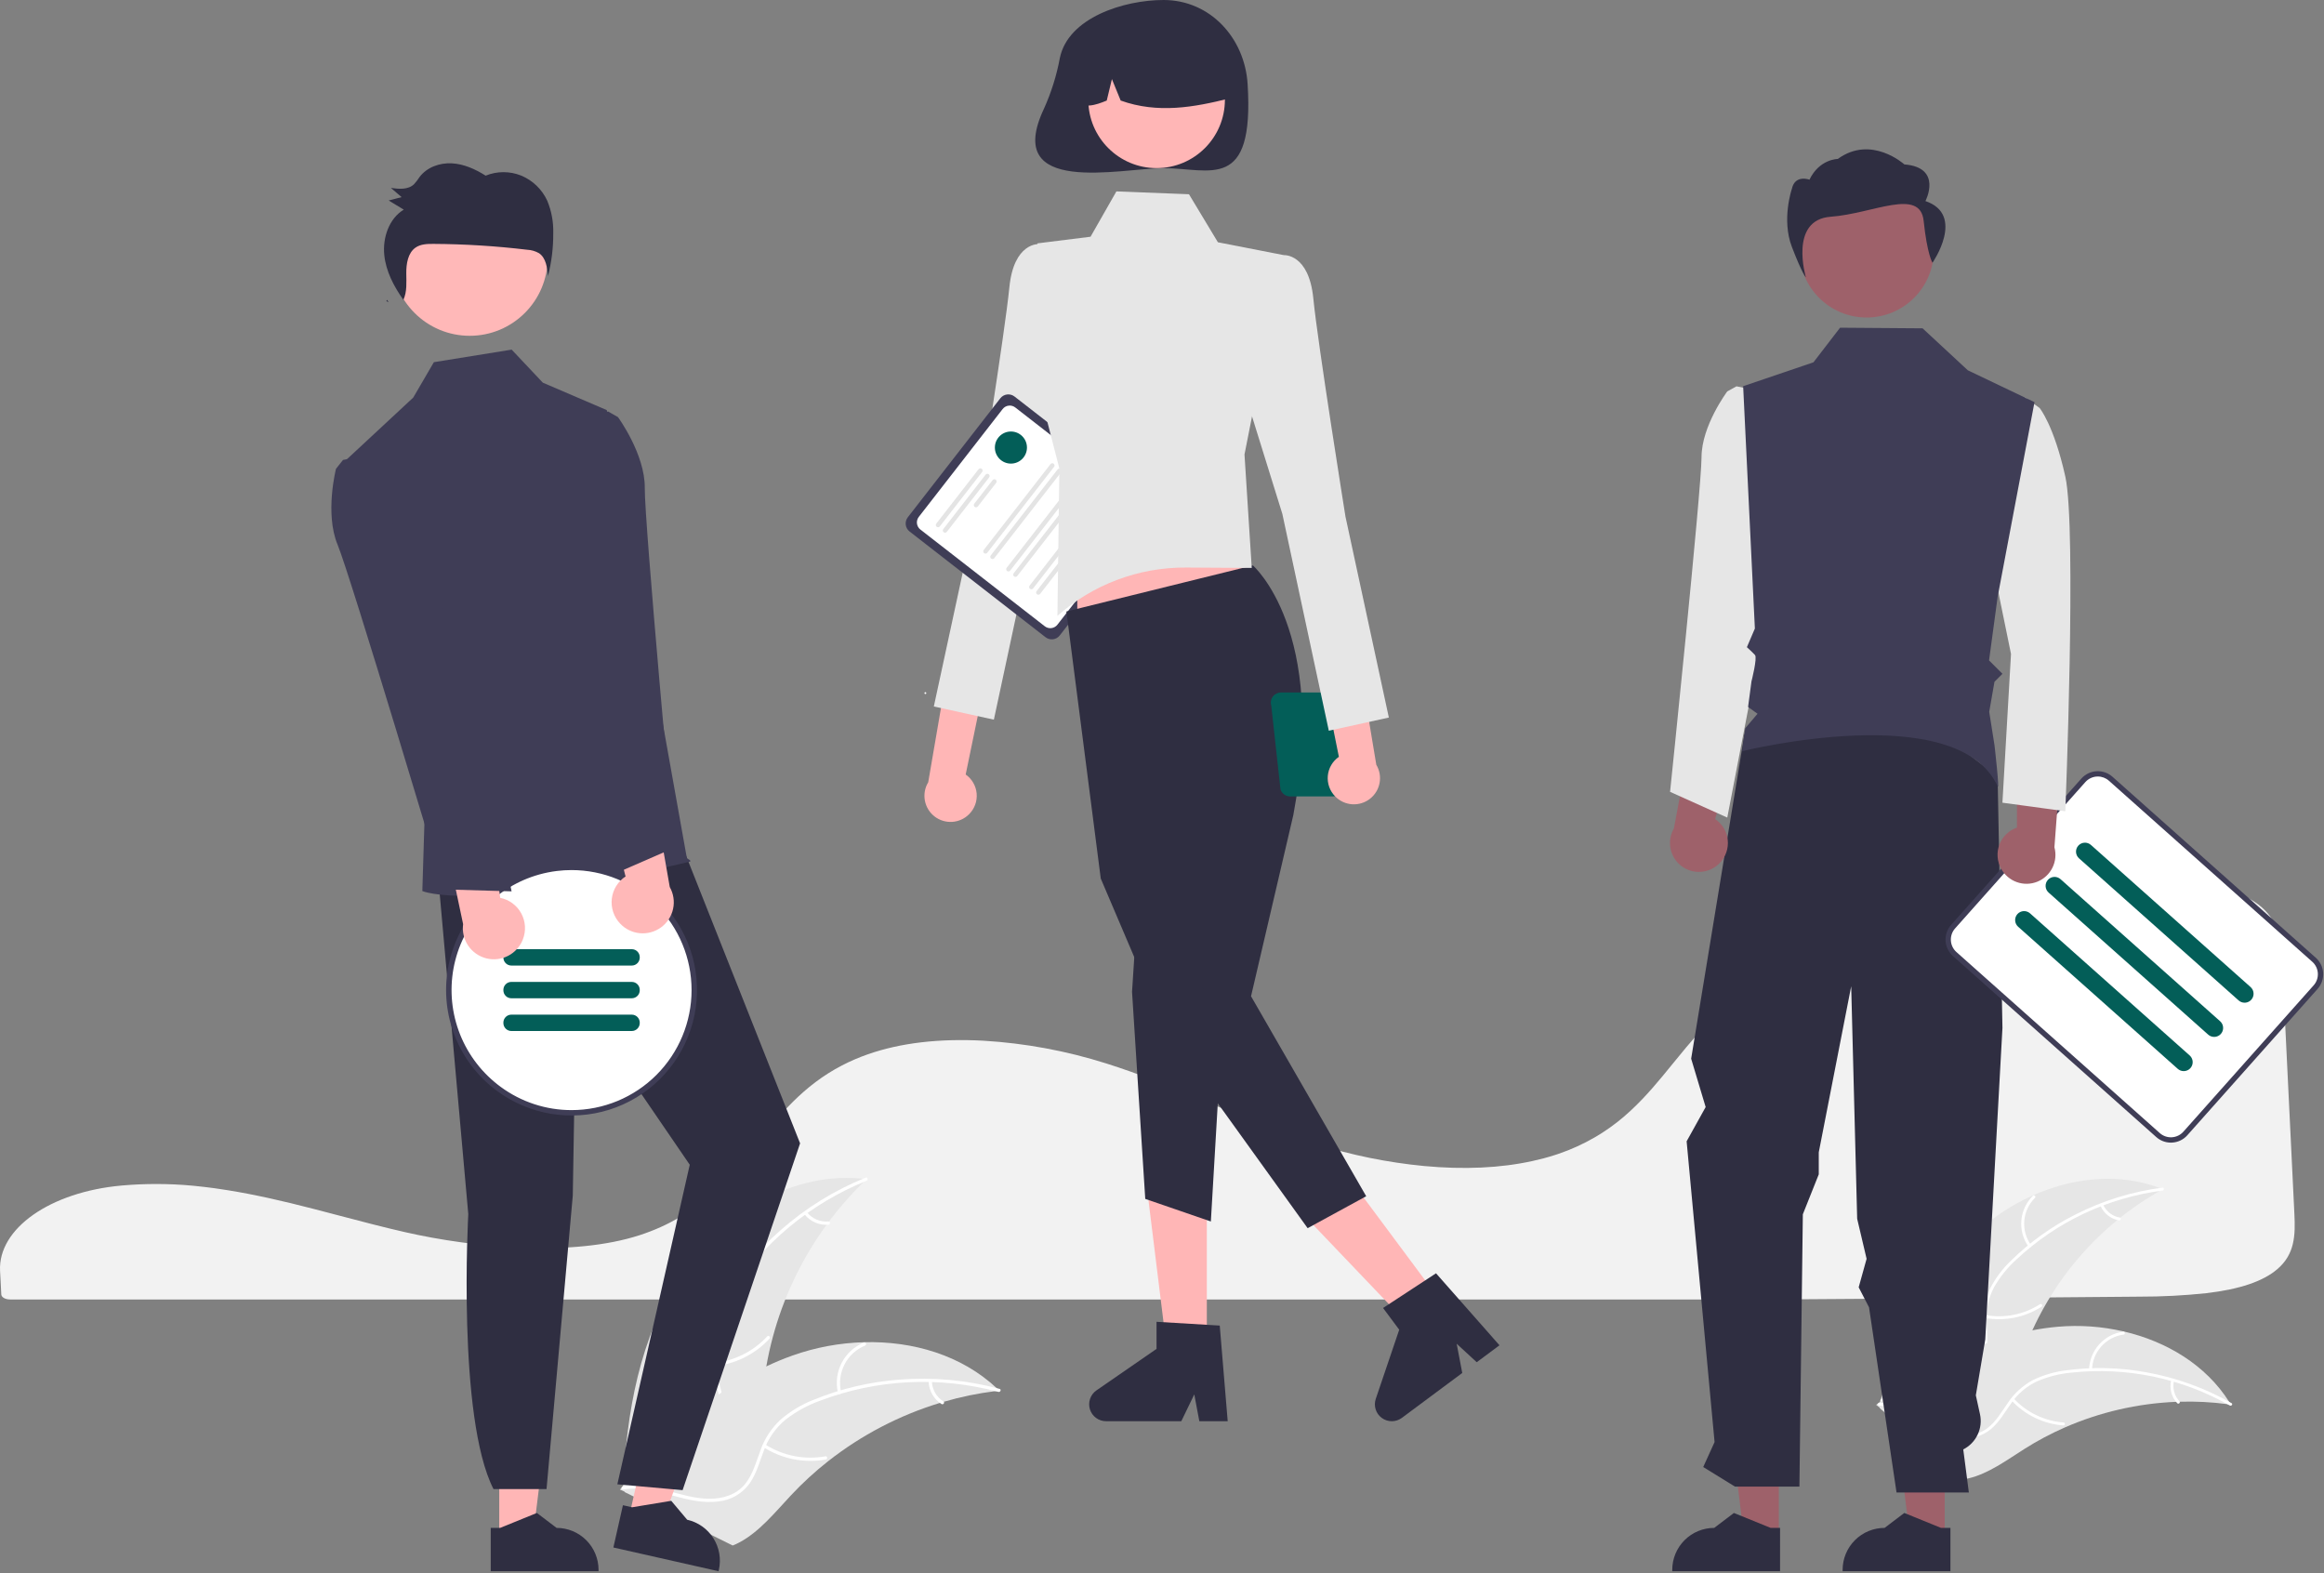 <svg width="873" height="591" viewBox="0 0 873 591" fill="none" xmlns="http://www.w3.org/2000/svg"><rect x="0" y="0" width="873" height="591" fill="#808080" stroke="none"/><g clip-path="url(#clip0_804_7333)"><path d="M58.73 444.733C54.587 444.733 50.434 444.904 46.379 445.249L45.788 445.299C18.89 447.677 -0.785 461.472 0.024 477.389L0.181 480.267C0.284 482.086 0.394 484.042 0.484 486.212C0.533 487.282 1.993 488.104 3.81 488.104H665.45C712.099 487.82 758.579 487.464 803.591 487.044C812.033 487.062 820.469 486.624 828.864 485.734C841.373 484.254 850.055 481.319 855.409 476.763H855.411C862.069 471.112 862.279 463.997 861.876 455.958C861.056 439.726 860.243 422.673 859.431 405.672C858.714 390.689 858 375.745 857.287 361.439C856.845 352.948 855.864 345.454 848.303 339.727C840.108 333.532 825.162 330.393 803.88 330.393C803.623 330.393 803.368 330.393 803.107 330.394C736.41 330.631 670.324 353.564 638.662 387.461C635.016 391.364 631.618 395.543 628.332 399.585C623.477 405.556 618.458 411.729 612.468 417.249C609.225 420.278 605.718 423.012 601.989 425.418C601.732 425.596 601.437 425.786 601.126 425.967C600.414 426.431 599.67 426.878 598.945 427.276C594.697 429.73 590.221 431.765 585.58 433.353L585.111 433.51C584.759 433.636 584.377 433.762 583.994 433.877C581.314 434.737 578.53 435.481 575.74 436.083C563.671 438.743 549.947 439.381 534.951 437.977C521.179 436.653 507.586 433.883 494.394 429.712C480.508 425.323 467.51 419.852 454.94 414.561C449.419 412.235 443.708 409.832 438.005 407.555C436.932 407.126 435.878 406.707 434.808 406.288C427.842 403.573 421.527 401.331 415.501 399.434C400.573 394.714 385.121 391.852 369.493 390.912C352.905 390.004 338.287 391.717 326.056 395.991C322.683 397.165 319.4 398.58 316.23 400.225C301.743 407.748 292.811 418.852 284.175 429.59C273.431 442.946 262.322 456.759 240.385 463.919C215.072 472.188 178.123 468.753 151.982 462.778C143.763 460.899 135.554 458.738 127.616 456.647C124.409 455.803 121.201 454.964 117.99 454.131C111.68 452.502 106.517 451.254 101.739 450.2L100.228 449.864C99.388 449.682 98.546 449.499 97.69 449.325C92.016 448.134 86.732 447.196 81.528 446.459L80.297 446.279C77.829 445.954 75.521 445.684 73.257 445.456L72.353 445.366C67.918 444.944 63.329 444.733 58.73 444.733Z" fill="#F2F2F2"/><path d="M742.904 462.498C761.521 445.721 789.212 437.285 812.441 446.693C788.613 459.921 770.233 481.152 760.553 506.627C756.855 516.466 753.766 527.794 744.671 533.061C739.011 536.338 731.97 536.499 725.625 534.916C719.279 533.334 713.463 530.162 707.726 527.022L706.094 526.985C713.422 503.019 724.286 479.274 742.904 462.498Z" fill="#E6E6E6"/><path d="M812.312 447.204C791.739 449.862 772.527 458.935 757.405 473.134C754.096 476.133 751.279 479.635 749.06 483.511C747.02 487.356 746.047 491.678 746.242 496.027C746.343 500.085 746.916 504.225 746.028 508.237C745.543 510.284 744.631 512.205 743.351 513.875C742.072 515.544 740.454 516.925 738.603 517.925C734.058 520.538 728.844 521.362 723.717 521.99C718.025 522.688 712.102 523.322 707.175 526.515C706.578 526.902 706.013 525.953 706.609 525.567C715.181 520.012 726.029 522.033 735.246 518.326C739.547 516.596 743.353 513.56 744.7 508.969C745.878 504.954 745.291 500.685 745.154 496.577C744.901 492.337 745.69 488.101 747.453 484.237C749.467 480.26 752.144 476.656 755.368 473.577C762.516 466.531 770.728 460.653 779.702 456.158C789.915 450.97 800.941 447.568 812.301 446.099C813.005 446.008 813.01 447.114 812.312 447.204Z" fill="white"/><path d="M762.005 468.274C759.967 465.414 759.013 461.922 759.312 458.422C759.611 454.923 761.144 451.644 763.637 449.17C764.144 448.671 764.943 449.435 764.436 449.934C762.109 452.233 760.681 455.288 760.41 458.547C760.138 461.806 761.04 465.055 762.953 467.708C763.369 468.285 762.418 468.848 762.005 468.274Z" fill="white"/><path d="M745.921 493.974C752.99 495.227 760.272 493.769 766.315 489.891C766.913 489.506 767.479 490.455 766.881 490.839C760.586 494.863 753.005 496.365 745.651 495.045C744.95 494.919 745.224 493.849 745.921 493.974Z" fill="white"/><path d="M790.004 452.432C790.562 453.703 791.427 454.816 792.521 455.67C793.615 456.524 794.904 457.094 796.273 457.327C796.975 457.444 796.7 458.514 796.003 458.398C794.492 458.133 793.069 457.503 791.858 456.562C790.647 455.621 789.685 454.397 789.056 452.998C788.986 452.872 788.966 452.723 789.002 452.582C789.037 452.441 789.125 452.319 789.247 452.241C789.373 452.167 789.523 452.145 789.665 452.181C789.807 452.217 789.929 452.307 790.004 452.432Z" fill="white"/><path d="M838.021 527.598C837.58 527.537 837.14 527.477 836.693 527.423C830.767 526.636 824.786 526.332 818.811 526.514C818.349 526.521 817.88 526.535 817.419 526.555C803.028 527.147 788.871 530.405 775.669 536.165C770.418 538.462 765.349 541.155 760.506 544.22C753.819 548.455 746.904 553.578 739.428 555.305C738.65 555.494 737.861 555.634 737.066 555.726L706.177 528.98C706.138 528.884 706.092 528.795 706.052 528.699L704.77 527.687C705.008 527.512 705.26 527.335 705.498 527.159C705.636 527.057 705.781 526.96 705.919 526.858C706.014 526.792 706.108 526.725 706.189 526.66C706.221 526.638 706.252 526.616 706.277 526.601C706.359 526.535 706.441 526.483 706.516 526.425C707.918 525.432 709.33 524.447 710.751 523.471C710.757 523.463 710.757 523.464 710.77 523.462C721.528 515.916 733.143 509.673 745.371 504.863C745.738 504.724 746.111 504.578 746.492 504.452C751.999 502.404 757.664 500.81 763.431 499.686C766.591 499.08 769.779 498.635 772.984 498.351C781.266 497.635 789.609 498.226 797.707 500.103C813.851 503.846 828.617 512.711 837.363 526.535C837.587 526.889 837.804 527.237 838.021 527.598Z" fill="#E6E6E6"/><path d="M837.61 527.93C819.584 517.666 798.782 513.344 778.159 515.576C773.71 515.978 769.353 517.078 765.248 518.837C761.304 520.679 757.925 523.544 755.463 527.134C753.1 530.435 751.065 534.085 747.94 536.754C746.321 538.096 744.436 539.081 742.409 539.644C740.382 540.207 738.259 540.335 736.179 540.019C730.976 539.369 726.318 536.888 721.846 534.303C716.881 531.433 711.77 528.373 705.914 527.956C705.204 527.905 705.324 526.807 706.032 526.858C716.221 527.584 723.665 535.729 733.257 538.318C737.733 539.527 742.6 539.393 746.439 536.539C749.797 534.043 751.898 530.281 754.262 526.918C756.613 523.381 759.794 520.473 763.528 518.449C767.53 516.487 771.838 515.221 776.265 514.704C786.215 513.381 796.31 513.632 806.182 515.445C817.46 517.453 828.312 521.375 838.267 527.041C838.883 527.392 838.222 528.278 837.61 527.93Z" fill="white"/><path d="M784.758 514.468C784.853 510.957 786.193 507.594 788.539 504.98C790.885 502.366 794.083 500.671 797.563 500.197C798.268 500.104 798.446 501.194 797.741 501.288C794.499 501.723 791.52 503.302 789.34 505.741C787.161 508.179 785.925 511.317 785.856 514.587C785.84 515.297 784.742 515.174 784.758 514.468Z" fill="white"/><path d="M756.44 525.302C761.331 530.558 768.023 533.778 775.182 534.32C775.892 534.373 775.772 535.471 775.064 535.418C767.615 534.841 760.657 531.475 755.58 525.994C755.096 525.472 755.96 524.782 756.44 525.302Z" fill="white"/><path d="M816.652 518.675C816.332 520.025 816.353 521.434 816.712 522.775C817.071 524.116 817.758 525.347 818.71 526.357C819.2 526.873 818.336 527.562 817.85 527.049C816.803 525.928 816.046 524.568 815.646 523.088C815.246 521.607 815.214 520.051 815.554 518.556C815.574 518.412 815.648 518.281 815.761 518.191C815.874 518.1 816.018 518.055 816.162 518.066C816.308 518.083 816.441 518.156 816.532 518.27C816.624 518.384 816.667 518.529 816.652 518.675Z" fill="white"/><path d="M255.542 479.183C270.787 456.06 298.057 439.334 325.517 442.933C303.714 463.711 289.962 491.531 286.695 521.471C285.477 533.022 285.325 545.997 277.063 554.161C271.922 559.24 264.436 561.371 257.209 561.444C249.982 561.517 242.879 559.743 235.869 557.98L234.113 558.395C235.283 530.724 240.297 502.305 255.542 479.183Z" fill="#E6E6E6"/><path d="M325.522 443.516C304.259 452.083 286.236 467.131 274.012 486.524C271.307 490.653 269.269 495.181 267.973 499.944C266.862 504.624 267.023 509.517 268.442 514.114C269.678 518.426 271.443 522.694 271.609 527.233C271.66 529.557 271.219 531.865 270.315 534.007C269.411 536.149 268.065 538.075 266.364 539.66C262.229 543.72 256.882 546.051 251.574 548.149C245.68 550.479 239.522 552.806 235.14 557.591C234.609 558.171 233.741 557.313 234.271 556.734C241.894 548.408 254.058 547.552 262.885 541.023C267.004 537.976 270.229 533.67 270.393 528.385C270.536 523.764 268.72 519.361 267.431 515.005C265.981 510.541 265.647 505.79 266.456 501.167C267.505 496.354 269.365 491.754 271.957 487.565C277.642 478.04 284.789 469.469 293.136 462.164C302.616 453.775 313.462 447.069 325.204 442.337C325.931 442.045 326.245 443.225 325.522 443.516Z" fill="white"/><path d="M277.578 480.048C274.603 477.556 272.61 474.087 271.956 470.261C271.303 466.435 272.03 462.501 274.009 459.162C274.412 458.488 275.479 459.082 275.075 459.757C273.227 462.863 272.549 466.527 273.165 470.089C273.782 473.65 275.65 476.874 278.435 479.179C279.039 479.68 278.179 480.547 277.578 480.048Z" fill="white"/><path d="M267.524 512.01C275.433 511.383 282.816 507.798 288.2 501.969C288.733 501.391 289.601 502.249 289.069 502.826C283.455 508.881 275.765 512.596 267.533 513.231C266.748 513.291 266.743 512.07 267.524 512.01Z" fill="white"/><path d="M303.117 455.313C304.067 456.517 305.301 457.467 306.709 458.076C308.117 458.685 309.654 458.935 311.183 458.804C311.966 458.734 311.97 459.955 311.192 460.024C309.502 460.162 307.805 459.884 306.248 459.214C304.691 458.544 303.322 457.503 302.26 456.182C302.149 456.066 302.087 455.912 302.086 455.752C302.085 455.592 302.145 455.437 302.253 455.319C302.368 455.205 302.522 455.14 302.684 455.139C302.845 455.138 303.001 455.2 303.117 455.313Z" fill="white"/><path d="M375.382 522.349C374.894 522.407 374.406 522.464 373.913 522.531C367.356 523.338 360.875 524.677 354.535 526.534C354.043 526.67 353.546 526.815 353.058 526.964C337.83 531.601 323.596 539.025 311.078 548.858C306.101 552.775 301.429 557.065 297.102 561.692C291.128 568.081 285.158 575.484 277.643 579.411C276.863 579.829 276.058 580.199 275.233 580.518L234.756 560.506C234.687 560.415 234.613 560.332 234.543 560.24L232.891 559.515C233.097 559.261 233.317 559.002 233.523 558.747C233.642 558.599 233.77 558.456 233.89 558.308C233.972 558.211 234.055 558.114 234.123 558.021C234.151 557.989 234.178 557.957 234.201 557.933C234.27 557.841 234.343 557.762 234.408 557.679C235.631 556.227 236.867 554.781 238.115 553.341C238.12 553.332 238.12 553.332 238.133 553.327C247.672 542.379 258.209 532.131 269.966 523.808C270.32 523.558 270.678 523.298 271.05 523.057C276.37 519.335 281.986 516.054 287.841 513.247C291.052 511.72 294.338 510.356 297.687 509.162C306.345 506.092 315.433 504.403 324.616 504.157C342.924 503.67 361.183 509.043 374.383 521.396C374.721 521.712 375.049 522.024 375.382 522.349Z" fill="#E6E6E6"/><path d="M375.038 522.817C352.903 516.855 329.452 518.019 308.016 526.144C303.37 527.811 299.016 530.2 295.115 533.223C291.409 536.29 288.592 540.294 286.957 544.819C285.348 549.006 284.187 553.477 281.588 557.2C280.229 559.087 278.487 560.664 276.476 561.83C274.465 562.996 272.23 563.724 269.918 563.965C264.172 564.717 258.499 563.359 252.998 561.838C246.889 560.15 240.571 558.3 234.192 559.483C233.419 559.626 233.242 558.418 234.013 558.275C245.113 556.217 255.34 562.857 266.319 562.958C271.442 563.006 276.61 561.509 279.923 557.388C282.819 553.784 284.021 549.176 285.613 544.922C287.143 540.485 289.737 536.49 293.167 533.286C296.902 530.074 301.157 527.522 305.748 525.737C316.022 521.555 326.889 519.014 337.951 518.207C350.572 517.217 363.269 518.393 375.493 521.684C376.25 521.888 375.789 523.019 375.038 522.817Z" fill="white"/><path d="M314.765 523.123C313.89 519.341 314.388 515.372 316.169 511.923C317.951 508.475 320.9 505.772 324.491 504.297C325.218 504.002 325.712 505.118 324.984 505.414C321.638 506.781 318.891 509.299 317.238 512.514C315.586 515.729 315.137 519.428 315.973 522.944C316.153 523.709 314.945 523.883 314.765 523.123Z" fill="white"/><path d="M287.493 542.588C294.186 546.849 302.239 548.432 310.046 547.019C310.82 546.879 310.997 548.086 310.225 548.227C302.097 549.681 293.72 548.018 286.765 543.568C286.102 543.143 286.834 542.166 287.493 542.588Z" fill="white"/><path d="M350.048 518.749C350.081 520.283 350.495 521.784 351.253 523.118C352.01 524.453 353.087 525.578 354.386 526.393C355.054 526.809 354.322 527.786 353.658 527.373C352.227 526.466 351.039 525.221 350.199 523.749C349.359 522.277 348.893 520.622 348.84 518.928C348.822 518.768 348.865 518.608 348.96 518.479C349.056 518.351 349.197 518.263 349.355 518.235C349.515 518.212 349.677 518.253 349.807 518.349C349.937 518.446 350.023 518.589 350.048 518.749Z" fill="white"/><path d="M364.037 305.828C365.049 304.822 365.827 303.606 366.318 302.266C366.809 300.926 367 299.495 366.878 298.074C366.755 296.652 366.323 295.274 365.611 294.038C364.899 292.801 363.924 291.736 362.756 290.917L378.688 213.811L361.499 219.233L348.681 293.828C347.435 295.882 346.986 298.321 347.418 300.685C347.851 303.048 349.136 305.17 351.029 306.649C352.921 308.128 355.291 308.862 357.689 308.71C360.086 308.559 362.345 307.534 364.037 305.828Z" fill="#FFB6B6"/><path d="M400.866 99.719L390.218 91.681C390.218 91.681 380.825 91.016 379.162 107.955C377.498 124.894 367.082 189.905 367.082 189.905L350.789 265.368L373.343 270.318L390.794 188.881L408.263 132.697L400.866 99.719Z" fill="#E6E6E6"/><path d="M392.753 239.353L341.678 199.639C340.883 199.019 340.366 198.109 340.24 197.108C340.115 196.107 340.392 195.098 341.01 194.301L375.761 149.608C376.381 148.812 377.292 148.295 378.292 148.17C379.293 148.045 380.303 148.322 381.1 148.94L432.175 188.653C432.97 189.273 433.487 190.184 433.613 191.185C433.738 192.185 433.461 193.195 432.843 193.992L398.092 238.685C397.472 239.48 396.561 239.997 395.561 240.123C394.56 240.248 393.55 239.971 392.753 239.353Z" fill="#3F3D56"/><path d="M392.471 235.243L345.729 198.899C345.022 198.348 344.563 197.54 344.452 196.651C344.341 195.763 344.587 194.866 345.135 194.159L376.639 153.643C377.189 152.936 377.998 152.477 378.886 152.366C379.775 152.255 380.671 152.501 381.379 153.05L428.121 189.394C428.827 189.945 429.287 190.753 429.398 191.641C429.509 192.53 429.263 193.426 428.714 194.134L397.211 234.65C396.66 235.356 395.852 235.816 394.964 235.927C394.075 236.038 393.179 235.792 392.471 235.243Z" fill="white"/><path d="M351.857 197.868C351.68 197.731 351.566 197.528 351.538 197.306C351.51 197.084 351.571 196.86 351.709 196.683L367.601 176.244C367.739 176.067 367.941 175.952 368.163 175.925C368.273 175.911 368.385 175.919 368.492 175.948C368.598 175.978 368.699 176.028 368.786 176.096C368.874 176.164 368.947 176.248 369.002 176.345C369.057 176.441 369.092 176.547 369.106 176.658C369.119 176.768 369.111 176.879 369.082 176.986C369.053 177.093 369.002 177.193 368.934 177.281L353.042 197.72C352.904 197.896 352.702 198.011 352.48 198.039C352.258 198.067 352.034 198.005 351.857 197.868Z" fill="#E4E4E4"/><path d="M354.49 199.915C354.313 199.777 354.198 199.575 354.171 199.353C354.143 199.131 354.204 198.907 354.342 198.73L370.234 178.291C370.371 178.114 370.574 177.999 370.796 177.971C371.018 177.944 371.242 178.005 371.419 178.143C371.596 178.28 371.711 178.482 371.738 178.704C371.766 178.927 371.705 179.151 371.567 179.328L355.675 199.767C355.537 199.943 355.335 200.058 355.113 200.086C354.891 200.114 354.667 200.052 354.49 199.915Z" fill="#E4E4E4"/><path d="M366.13 190.386C365.954 190.248 365.839 190.046 365.811 189.824C365.783 189.602 365.845 189.378 365.982 189.201L372.871 180.341C372.939 180.253 373.024 180.18 373.12 180.125C373.217 180.07 373.323 180.034 373.433 180.02C373.543 180.006 373.655 180.014 373.762 180.044C373.869 180.073 373.969 180.123 374.057 180.191C374.145 180.26 374.218 180.344 374.273 180.441C374.328 180.537 374.363 180.644 374.377 180.754C374.39 180.864 374.382 180.976 374.353 181.083C374.323 181.19 374.273 181.29 374.204 181.378L367.315 190.237C367.178 190.414 366.976 190.529 366.754 190.557C366.531 190.584 366.307 190.523 366.13 190.386Z" fill="#E4E4E4"/><path d="M369.681 207.772C369.505 207.635 369.39 207.433 369.362 207.21C369.334 206.988 369.396 206.764 369.533 206.587L394.622 174.32C394.69 174.233 394.775 174.159 394.871 174.105C394.968 174.05 395.074 174.014 395.184 174.001C395.294 173.987 395.406 173.995 395.513 174.024C395.62 174.054 395.72 174.104 395.807 174.172C395.895 174.24 395.968 174.325 396.023 174.421C396.078 174.517 396.113 174.624 396.127 174.734C396.14 174.844 396.132 174.955 396.103 175.062C396.074 175.169 396.024 175.269 395.955 175.357L370.866 207.624C370.728 207.801 370.526 207.915 370.304 207.943C370.082 207.971 369.858 207.909 369.681 207.772Z" fill="#E4E4E4"/><path d="M372.314 209.819C372.137 209.682 372.023 209.48 371.995 209.257C371.967 209.035 372.028 208.811 372.166 208.634L397.255 176.367C397.323 176.28 397.408 176.206 397.504 176.151C397.601 176.097 397.707 176.061 397.817 176.048C397.927 176.034 398.039 176.042 398.145 176.071C398.252 176.101 398.352 176.151 398.44 176.219C398.528 176.287 398.601 176.372 398.656 176.468C398.71 176.564 398.746 176.671 398.76 176.781C398.773 176.891 398.765 177.002 398.736 177.109C398.707 177.216 398.656 177.316 398.588 177.404L373.499 209.671C373.361 209.847 373.159 209.962 372.937 209.99C372.715 210.018 372.491 209.956 372.314 209.819Z" fill="#E4E4E4"/><path d="M378.294 214.469C378.118 214.332 378.003 214.13 377.975 213.908C377.948 213.686 378.009 213.461 378.146 213.285L403.236 181.017C403.304 180.93 403.388 180.857 403.485 180.802C403.581 180.747 403.687 180.712 403.797 180.698C403.907 180.684 404.019 180.692 404.126 180.722C404.233 180.751 404.333 180.801 404.42 180.869C404.508 180.937 404.581 181.022 404.636 181.118C404.691 181.215 404.726 181.321 404.74 181.431C404.754 181.541 404.746 181.653 404.716 181.76C404.687 181.866 404.637 181.967 404.569 182.054L379.479 214.321C379.342 214.498 379.14 214.613 378.918 214.64C378.695 214.668 378.471 214.607 378.294 214.469Z" fill="#E4E4E4"/><path d="M380.927 216.516C380.751 216.379 380.636 216.177 380.608 215.955C380.58 215.733 380.642 215.508 380.779 215.331L405.868 183.064C405.936 182.977 406.021 182.904 406.117 182.849C406.214 182.794 406.32 182.759 406.43 182.745C406.54 182.731 406.652 182.739 406.759 182.768C406.866 182.798 406.966 182.848 407.053 182.916C407.141 182.984 407.214 183.069 407.269 183.165C407.324 183.262 407.359 183.368 407.373 183.478C407.387 183.588 407.379 183.7 407.349 183.806C407.32 183.913 407.27 184.014 407.202 184.101L382.112 216.368C381.975 216.545 381.773 216.66 381.55 216.687C381.328 216.715 381.104 216.654 380.927 216.516Z" fill="#E4E4E4"/><path d="M386.908 221.165C386.731 221.027 386.616 220.825 386.589 220.603C386.561 220.381 386.622 220.157 386.759 219.98L411.849 187.713C411.917 187.625 412.002 187.552 412.098 187.497C412.194 187.442 412.301 187.407 412.411 187.393C412.521 187.379 412.632 187.388 412.739 187.417C412.846 187.446 412.946 187.496 413.034 187.565C413.121 187.633 413.195 187.717 413.249 187.814C413.304 187.91 413.34 188.016 413.353 188.126C413.367 188.236 413.359 188.348 413.33 188.455C413.3 188.562 413.25 188.662 413.182 188.749L388.093 221.017C387.955 221.193 387.753 221.308 387.531 221.336C387.309 221.363 387.085 221.302 386.908 221.165Z" fill="#E4E4E4"/><path d="M389.541 223.213C389.364 223.076 389.249 222.874 389.221 222.652C389.194 222.429 389.255 222.205 389.392 222.028L414.482 189.761C414.619 189.585 414.821 189.471 415.043 189.444C415.265 189.416 415.488 189.478 415.665 189.615C415.841 189.752 415.956 189.954 415.984 190.176C416.012 190.397 415.952 190.621 415.815 190.798L390.726 223.065C390.588 223.242 390.386 223.357 390.164 223.384C389.942 223.412 389.717 223.351 389.541 223.213Z" fill="#E4E4E4"/><path d="M347.608 260.688C347.8 260.688 347.955 260.532 347.955 260.341C347.955 260.149 347.8 259.994 347.608 259.994C347.417 259.994 347.262 260.149 347.262 260.341C347.262 260.532 347.417 260.688 347.608 260.688Z" fill="white"/><path d="M398.128 21.796C396.909 28.348 394.909 34.73 392.172 40.806C376.499 73.963 421.133 63.156 437.084 63.156C454.524 63.156 471.211 72.326 468.662 31.578C467.574 14.172 454.524 0 437.084 0C422.188 0 401.243 6.621 398.128 21.796Z" fill="#2F2E41"/><path d="M453.34 508.084H438.481L431.41 450.771H453.34V508.084Z" fill="#FFB6B6"/><path d="M461.181 533.831H450.526L448.624 523.771L443.752 533.831H415.49C414.135 533.831 412.816 533.398 411.725 532.595C410.634 531.793 409.828 530.662 409.425 529.369C409.021 528.075 409.042 526.687 409.484 525.406C409.926 524.126 410.765 523.02 411.88 522.25L434.449 506.663V496.492L458.188 497.909L461.181 533.831Z" fill="#2F2E41"/><path d="M541.617 489.333L529.693 498.2L489.82 456.429L507.418 443.342L541.617 489.333Z" fill="#FFB6B6"/><path d="M563.274 505.313L554.723 511.671L547.194 504.733L549.288 515.713L526.609 532.578C525.522 533.386 524.205 533.826 522.85 533.833C521.496 533.84 520.174 533.413 519.079 532.616C517.984 531.819 517.172 530.692 516.762 529.401C516.353 528.11 516.366 526.721 516.802 525.439L525.611 499.463L519.542 491.302L539.437 478.273L563.274 505.313Z" fill="#2F2E41"/><path d="M404.676 244.313L475.211 233.327L461.184 191.129H404.676V244.313Z" fill="#FFB6B6"/><path d="M470.64 212.383C470.64 212.383 498.833 236.74 485.825 306.176L469.945 374.211L513.211 449.327L491.211 461.327L437.893 387.222L413.495 329.992L400.59 229.691L470.64 212.383Z" fill="#2F2E41"/><path d="M426.942 346.301L425.246 372.562L430.21 450.327L454.854 458.812L459.521 379.134L426.942 346.301Z" fill="#2F2E41"/><path d="M419.367 71.897L446.632 72.96L457.498 90.998L482.29 95.838L467.49 170.71L470.212 213.327L445.526 213.177C427.735 213.068 410.53 219.532 397.212 231.327L397.95 176.007L387.332 134.712L389.718 91.41L409.662 88.918L419.367 71.897Z" fill="#E6E6E6"/><path d="M434.469 63.147C448.641 63.147 460.13 51.659 460.13 37.487C460.13 23.315 448.641 11.826 434.469 11.826C420.297 11.826 408.809 23.315 408.809 37.487C408.809 51.659 420.297 63.147 434.469 63.147Z" fill="#FFB6B6"/><path d="M417.044 11.329C421.541 8.588 426.691 7.105 431.957 7.036C437.223 6.966 442.411 8.313 446.978 10.935C451.545 13.556 455.324 17.357 457.92 21.939C460.515 26.521 461.832 31.717 461.733 36.982C448.657 40.265 434.921 42.777 420.977 37.767L417.684 29.708L415.743 37.773C411.496 39.509 407.239 40.977 402.981 37.756C402.807 32.506 404.015 27.302 406.483 22.664C408.951 18.027 412.592 14.118 417.044 11.329Z" fill="#2F2E41"/><path d="M477.544 265.061L481.003 296.453C481.244 297.237 481.73 297.922 482.389 298.409C483.048 298.896 483.846 299.158 484.666 299.158H500.611C501.431 299.159 502.229 298.896 502.888 298.409C503.547 297.922 504.033 297.237 504.274 296.453L507.139 272.392C507.966 272.798 508.877 273.001 509.798 272.986C510.719 272.97 511.623 272.737 512.436 272.304C513.249 271.871 513.948 271.251 514.474 270.495C515.001 269.74 515.341 268.87 515.466 267.958C515.591 267.045 515.498 266.116 515.194 265.246C514.89 264.377 514.384 263.592 513.717 262.956C513.051 262.321 512.243 261.852 511.36 261.59C510.478 261.327 509.545 261.278 508.639 261.446C508.282 261.023 507.837 260.684 507.334 260.452C506.832 260.22 506.285 260.1 505.732 260.102H481.207C480.608 260.102 480.016 260.242 479.481 260.513C478.945 260.783 478.481 261.175 478.125 261.657C477.768 262.139 477.53 262.699 477.43 263.29C477.329 263.881 477.368 264.488 477.544 265.061ZM507.64 270.765L509.395 265.061C509.598 264.402 509.618 263.701 509.453 263.032C509.528 263.028 509.598 263.01 509.674 263.01C510.776 263.01 511.833 263.448 512.612 264.227C513.391 265.006 513.829 266.063 513.829 267.165C513.829 268.267 513.391 269.324 512.612 270.103C511.833 270.882 510.776 271.32 509.674 271.32C508.959 271.316 508.258 271.124 507.64 270.765Z" fill="#035E58"/><path d="M501.585 299.181C500.579 298.169 499.806 296.949 499.322 295.607C498.839 294.265 498.655 292.833 498.784 291.412C498.914 289.991 499.353 288.615 500.071 287.383C500.79 286.15 501.77 285.089 502.942 284.276L487.402 207.09L504.563 212.6L517.003 287.258C518.238 289.319 518.674 291.761 518.23 294.122C517.785 296.482 516.49 298.598 514.589 300.067C512.689 301.537 510.315 302.258 507.919 302.095C505.522 301.932 503.268 300.895 501.585 299.181Z" fill="#FFB6B6"/><path d="M471.639 103.875L482.287 95.838C482.287 95.838 491.68 95.172 493.344 112.111C495.007 129.05 505.423 194.061 505.423 194.061L521.716 269.524L499.162 274.475L481.711 193.037L464.242 136.853L471.639 103.875Z" fill="#E6E6E6"/><path d="M379.746 174.137C383.075 174.137 385.773 171.438 385.773 168.109C385.773 164.781 383.075 162.082 379.746 162.082C376.417 162.082 373.719 164.781 373.719 168.109C373.719 171.438 376.417 174.137 379.746 174.137Z" fill="#035E58"/><path d="M187.545 578.007L200.106 578.006L206.082 529.557L187.543 529.558L187.545 578.007Z" fill="#FFB6B6"/><path d="M184.34 573.905L187.875 573.904L201.679 568.291L209.077 573.904C213.258 573.904 217.268 575.565 220.225 578.521C223.181 581.477 224.842 585.487 224.842 589.668V590.18L184.341 590.182L184.34 573.905Z" fill="#2F2E41"/><path d="M236.223 570.089L248.476 572.856L264.977 526.913L246.893 522.83L236.223 570.089Z" fill="#FFB6B6"/><path d="M233.999 565.385L237.447 566.164L252.148 563.729L258.128 570.833L258.129 570.833C262.207 571.754 265.753 574.258 267.985 577.793C270.218 581.327 270.955 585.604 270.034 589.683L269.921 590.182L230.414 581.262L233.999 565.385Z" fill="#2F2E41"/><path d="M164.551 328.789L175.909 456.049C175.909 456.049 171.653 532.45 185.386 559.335H205.303L215.164 449.072L216.403 375.063L259.102 437.502L231.905 557.532L256.418 559.724L300.551 429.462L252.066 307.178L164.551 328.789Z" fill="#2F2E41"/><path d="M176.445 126.131C192.623 126.131 205.738 113.016 205.738 96.838C205.738 80.66 192.623 67.545 176.445 67.545C160.267 67.545 147.152 80.66 147.152 96.838C147.152 113.016 160.267 126.131 176.445 126.131Z" fill="#FFB8B8"/><path d="M227.94 154.046L203.908 143.735L192.209 131.326L162.984 136.04L155.23 149.335L130.129 172.675L159.538 305.648L158.648 334.691C158.648 334.691 177.47 343.165 259.1 323.655C260.079 323.421 258.03 322.396 258.03 322.396L227.94 154.046Z" fill="#3F3D56"/><path d="M145.984 113.46C145.779 113.181 145.577 112.9 145.377 112.617C145.297 112.787 145.233 112.963 145.141 113.129L145.984 113.46Z" fill="#2F2E41"/><path d="M205.583 75.412C203.625 71.146 200.134 67.773 195.804 65.964C191.511 64.232 186.714 64.237 182.425 65.975C178.552 63.529 174.249 61.589 169.718 61.349C165.186 61.108 160.395 62.79 157.603 66.49C156.979 67.467 156.271 68.387 155.486 69.24C153.241 71.319 149.83 71.019 146.846 70.594C148.185 71.741 149.523 72.888 150.862 74.035C149.242 74.458 147.622 74.881 146.002 75.304C147.892 76.451 149.783 77.597 151.673 78.744C146.185 82.038 143.691 89.228 144.35 95.757C144.973 101.939 147.958 107.592 151.525 112.617C152.949 109.614 152.642 106.02 152.619 102.637C152.594 99.063 153.226 95.004 156.09 93.006C158.022 91.659 160.507 91.599 162.837 91.611C174.588 91.676 186.327 92.409 197.996 93.806C199.579 93.875 201.123 94.323 202.497 95.112C205.078 96.872 205.58 100.505 205.84 103.692C207.203 98.43 207.87 93.011 207.824 87.575C207.939 83.408 207.175 79.264 205.583 75.412Z" fill="#2F2E41"/><path d="M214.703 417.999C240.166 417.999 260.808 397.357 260.808 371.894C260.808 346.431 240.166 325.789 214.703 325.789C189.24 325.789 168.598 346.431 168.598 371.894C168.598 397.357 189.24 417.999 214.703 417.999Z" fill="white"/><path d="M214.704 324.766C212.334 324.766 209.967 324.944 207.624 325.298C206.425 325.473 205.258 325.698 204.1 325.975C195.594 327.935 187.8 332.22 181.588 338.352C175.376 344.484 170.99 352.221 168.919 360.701C166.848 369.18 167.174 378.068 169.86 386.373C172.546 394.678 177.487 402.074 184.131 407.734C184.92 408.4 185.719 409.046 186.549 409.661C192.531 414.12 199.485 417.096 206.842 418.342C214.198 419.589 221.745 419.071 228.861 416.831C235.978 414.591 242.461 410.693 247.777 405.457C253.093 400.222 257.09 393.799 259.438 386.718C261.787 379.636 262.42 372.098 261.286 364.723C260.152 357.349 257.283 350.35 252.916 344.301C248.548 338.252 242.806 333.327 236.163 329.93C229.52 326.534 222.165 324.764 214.704 324.766ZM214.704 416.976C205.118 416.986 195.782 413.923 188.065 408.236C187.225 407.622 186.416 406.987 185.627 406.31C179.154 400.85 174.351 393.675 171.768 385.609C169.186 377.544 168.93 368.914 171.028 360.709C173.127 352.504 177.496 345.057 183.633 339.221C189.771 333.386 197.429 329.398 205.729 327.716C206.876 327.481 208.024 327.296 209.192 327.153C211.021 326.926 212.861 326.814 214.704 326.815C226.66 326.815 238.127 331.564 246.581 340.019C255.035 348.473 259.785 359.939 259.785 371.895C259.785 383.851 255.035 395.318 246.581 403.772C238.127 412.226 226.66 416.976 214.704 416.976Z" fill="#3F3D56"/><path d="M192.092 362.674H237.32C238.977 362.674 240.32 361.331 240.32 359.674V359.526C240.32 357.87 238.977 356.526 237.32 356.526H192.092C190.435 356.526 189.092 357.87 189.092 359.526V359.674C189.092 361.331 190.435 362.674 192.092 362.674Z" fill="#035E58"/><path d="M192.092 374.969H237.32C238.977 374.969 240.32 373.626 240.32 371.969V371.821C240.32 370.165 238.977 368.821 237.32 368.821H192.092C190.435 368.821 189.092 370.165 189.092 371.821V371.969C189.092 373.626 190.435 374.969 192.092 374.969Z" fill="#035E58"/><path d="M192.092 387.264H237.32C238.977 387.264 240.32 385.921 240.32 384.264V384.116C240.32 382.459 238.977 381.116 237.32 381.116H192.092C190.435 381.116 189.092 382.459 189.092 384.116V384.264C189.092 385.921 190.435 387.264 192.092 387.264Z" fill="#035E58"/><path d="M730.519 576.442L717.348 576.441L711.082 525.639L730.521 525.64L730.519 576.442Z" fill="#9E616A"/><path d="M668.209 576.442L655.039 576.441L648.773 525.639L668.212 525.64L668.209 576.442Z" fill="#9E616A"/><path d="M668.673 590.182L628.172 590.18V589.668C628.172 585.487 629.833 581.477 632.789 578.521C635.746 575.565 639.755 573.904 643.936 573.904H643.937L651.335 568.291L665.139 573.904L668.674 573.905L668.673 590.182Z" fill="#2F2E41"/><path d="M732.673 590.182L692.172 590.18V589.668C692.172 585.487 693.833 581.477 696.789 578.521C699.746 575.565 703.755 573.904 707.936 573.904H707.937L715.335 568.291L729.139 573.904L732.674 573.905L732.673 590.182Z" fill="#2F2E41"/><path d="M655.292 275.779L635.275 397.663L640.722 415.826L633.574 428.69L644.072 541.66L639.81 551.041L651.716 558.384H675.942L677.228 456.111L683.212 441.095V432.819L695.394 370.456L697.637 457.792L701.181 472.831L698.204 483.539L702.093 491.041L712.425 560.612H739.59L737.489 544.427C739.855 543.229 741.756 541.278 742.893 538.882C744.03 536.486 744.338 533.78 743.769 531.189L742.212 524.095L745.757 503.119L752.212 386.095L750.392 291.672L718.614 267.371L655.292 275.779Z" fill="#2F2E41"/><path d="M701.18 119.265C715.119 119.265 726.419 107.965 726.419 94.026C726.419 80.087 715.119 68.787 701.18 68.787C687.241 68.787 675.941 80.087 675.941 94.026C675.941 107.965 687.241 119.265 701.18 119.265Z" fill="#9E616A"/><path d="M646.036 324.146C647.134 323.011 647.97 321.649 648.485 320.156C649 318.663 649.182 317.076 649.017 315.505C648.852 313.934 648.345 312.419 647.531 311.065C646.717 309.712 645.616 308.553 644.306 307.671L654.12 270.557L635.211 276.917L628.79 311.187C627.455 313.486 627.009 316.195 627.537 318.801C628.065 321.407 629.531 323.729 631.657 325.326C633.782 326.923 636.42 327.686 639.07 327.468C641.72 327.251 644.199 326.069 646.036 324.146Z" fill="#9E616A"/><path d="M656.362 145.952L652.303 145.109L648.842 147.026C648.842 147.026 639.173 159.918 639.173 171.735C639.173 183.553 627.355 297.43 627.355 297.43L648.842 307.099L666.031 217.931L656.362 145.952Z" fill="#E6E6E6"/><path d="M723.281 75.521C723.281 75.521 729.882 62.901 715.359 61.754C715.359 61.754 702.978 50.523 690.359 59.701C690.359 59.701 683.476 59.701 679.712 67.49C679.712 67.49 674.298 65.437 673.108 70.932C673.108 70.932 669.147 82.404 673.108 92.729C677.07 103.054 678.385 104.201 678.385 104.201C678.385 104.201 671.876 82.554 687.72 81.407C703.565 80.26 721.295 70.358 722.615 82.978C723.936 95.597 725.923 98.706 725.923 98.706C725.923 98.706 738.464 80.683 723.281 75.521Z" fill="#2F2E41"/><path d="M815.476 428.689C813.57 428.692 811.732 427.99 810.312 426.719L733.932 358.728C732.392 357.355 731.461 355.427 731.341 353.368C731.222 351.309 731.924 349.286 733.293 347.744L782.224 292.776C783.597 291.237 785.525 290.305 787.584 290.185C789.643 290.065 791.666 290.767 793.208 292.137L869.59 360.13C871.131 361.501 872.064 363.429 872.184 365.489C872.303 367.549 871.6 369.572 870.228 371.113L821.297 426.081C820.62 426.846 819.797 427.47 818.877 427.915C817.957 428.361 816.958 428.619 815.937 428.675C815.783 428.685 815.629 428.689 815.476 428.689Z" fill="white"/><path d="M815.474 429.188C813.447 429.191 811.49 428.445 809.98 427.093L733.599 359.102C731.961 357.64 730.969 355.588 730.842 353.396C730.715 351.204 731.462 349.052 732.92 347.41L781.85 292.442C783.312 290.805 785.363 289.813 787.555 289.686C789.746 289.558 791.899 290.305 793.541 291.763L869.922 359.755C871.562 361.215 872.555 363.267 872.682 365.459C872.81 367.652 872.061 369.805 870.601 371.445L821.671 426.413C820.949 427.228 820.074 427.891 819.095 428.365C818.116 428.839 817.052 429.114 815.966 429.175C815.801 429.184 815.638 429.188 815.474 429.188ZM788.038 291.67C787.152 291.669 786.275 291.855 785.465 292.217C784.656 292.58 783.933 293.11 783.344 293.772L734.414 348.74C733.308 349.985 732.741 351.618 732.838 353.28C732.934 354.943 733.686 356.499 734.929 357.607L811.31 425.599C811.926 426.147 812.644 426.569 813.423 426.84C814.202 427.111 815.027 427.226 815.85 427.178C816.673 427.13 817.479 426.92 818.222 426.561C818.964 426.201 819.628 425.699 820.177 425.083L869.107 370.115C870.215 368.871 870.782 367.238 870.686 365.575C870.589 363.913 869.836 362.356 868.592 361.249L792.211 293.257C791.062 292.233 789.577 291.668 788.038 291.67Z" fill="#3F3D56"/><path d="M843.173 376.632C842.348 376.633 841.552 376.33 840.936 375.781L780.98 322.41C780.648 322.117 780.378 321.76 780.184 321.362C779.99 320.964 779.876 320.531 779.85 320.089C779.823 319.647 779.884 319.204 780.03 318.785C780.175 318.366 780.401 317.981 780.696 317.65C780.99 317.319 781.347 317.049 781.746 316.857C782.145 316.664 782.578 316.552 783.021 316.527C783.463 316.502 783.906 316.564 784.324 316.711C784.742 316.858 785.127 317.085 785.457 317.381L845.414 370.752C845.924 371.206 846.284 371.804 846.446 372.467C846.608 373.13 846.564 373.827 846.321 374.465C846.078 375.103 845.647 375.651 845.085 376.039C844.522 376.426 843.856 376.633 843.173 376.632Z" fill="#035E58"/><path d="M831.739 389.479C830.914 389.48 830.117 389.178 829.502 388.629L769.546 335.257C769.216 334.963 768.947 334.607 768.754 334.209C768.561 333.811 768.449 333.379 768.424 332.938C768.398 332.497 768.46 332.055 768.605 331.637C768.75 331.22 768.976 330.835 769.27 330.505C769.564 330.175 769.92 329.906 770.318 329.713C770.716 329.52 771.148 329.408 771.589 329.383C772.031 329.357 772.473 329.419 772.89 329.564C773.308 329.709 773.693 329.935 774.023 330.229L833.979 383.6C834.489 384.054 834.849 384.652 835.011 385.315C835.174 385.978 835.13 386.675 834.887 387.313C834.644 387.951 834.213 388.499 833.65 388.886C833.088 389.273 832.421 389.48 831.739 389.479Z" fill="#035E58"/><path d="M820.301 402.326C819.476 402.328 818.679 402.025 818.064 401.475L758.107 348.105C757.777 347.811 757.507 347.455 757.314 347.057C757.121 346.658 757.008 346.226 756.982 345.784C756.956 345.343 757.018 344.9 757.163 344.482C757.308 344.064 757.535 343.679 757.829 343.349C758.123 343.018 758.479 342.749 758.878 342.556C759.276 342.364 759.708 342.252 760.15 342.226C760.592 342.201 761.034 342.263 761.452 342.408C761.87 342.554 762.255 342.781 762.585 343.075L822.541 396.446C823.051 396.9 823.411 397.498 823.573 398.161C823.735 398.824 823.692 399.521 823.449 400.159C823.206 400.797 822.775 401.346 822.213 401.733C821.65 402.12 820.984 402.327 820.301 402.326Z" fill="#035E58"/><path d="M751.736 326.336C750.966 324.957 750.509 323.426 750.395 321.85C750.282 320.275 750.515 318.694 751.078 317.219C751.642 315.743 752.522 314.41 753.657 313.311C754.791 312.213 756.153 311.376 757.646 310.861L757.711 272.471L774.347 283.482L771.735 318.25C772.434 320.815 772.168 323.548 770.987 325.93C769.806 328.313 767.792 330.179 765.327 331.176C762.862 332.173 760.117 332.23 757.612 331.338C755.107 330.446 753.016 328.667 751.736 326.336Z" fill="#9E616A"/><path d="M753.274 156.472L760.706 149.309L766.166 153.249C766.166 153.249 771.537 159.695 775.835 179.033C780.132 198.37 775.835 304.728 775.835 304.728L752.2 301.505L755.423 245.64L745.754 198.37L753.274 156.472Z" fill="#E6E6E6"/><path d="M764.249 151.054L739.21 139.094L722.21 123.326L691.21 123.094L681.21 136.094L654.809 145.062L659.21 236.094L656.21 243.094C656.21 243.094 658.3 244.982 659.255 246.038C660.209 247.094 657.935 255.934 657.935 255.934L656.653 265.552L660.21 268.094L655.586 273.556L654.438 282.166C654.438 282.166 735.153 262.104 750.404 295.338C751.21 297.094 749.225 279.933 749.225 279.933L747.241 267.37L749.21 256.094L752.21 253.094L747.178 248.062L750.404 224.188L764.249 151.054Z" fill="#3F3D56"/><path d="M196.408 352.866C197.029 351.288 197.297 349.593 197.193 347.901C197.088 346.208 196.614 344.559 195.803 343.07C194.993 341.58 193.865 340.287 192.5 339.28C191.136 338.274 189.567 337.579 187.905 337.244L182.342 296.4L166.215 310.498L173.969 347.122C173.592 349.953 174.266 352.823 175.864 355.189C177.462 357.555 179.872 359.253 182.638 359.961C185.403 360.669 188.333 360.338 190.871 359.03C193.409 357.722 195.379 355.529 196.408 352.866Z" fill="#FFB8B8"/><path d="M133.225 171.928L128.854 172.765L126.212 176.092C126.212 176.092 121.937 192.858 126.807 204.575C131.676 216.292 166.883 334.072 166.883 334.072L192.171 334.805L172.471 239.312L133.225 171.928Z" fill="#3F3D56"/><path d="M232.916 346.875C231.751 345.642 230.871 344.17 230.337 342.56C229.802 340.951 229.628 339.244 229.825 337.559C230.022 335.875 230.585 334.255 231.476 332.812C232.367 331.369 233.564 330.139 234.982 329.209L224.914 289.236L245.135 296.304L251.595 333.179C253 335.664 253.445 338.579 252.845 341.37C252.245 344.161 250.641 346.635 248.339 348.324C246.036 350.012 243.195 350.797 240.352 350.53C237.51 350.263 234.864 348.962 232.916 346.875Z" fill="#FFB8B8"/><path d="M224.081 155.425L228.449 154.572L232.141 156.674C232.141 156.674 242.359 170.637 242.209 183.325C242.06 196.013 253.307 318.427 253.307 318.427L230.116 328.536L212.789 232.583L224.081 155.425Z" fill="#3F3D56"/></g><defs><clipPath id="clip0_804_7333"><rect width="872.699" height="590.182" fill="white"/></clipPath></defs></svg>